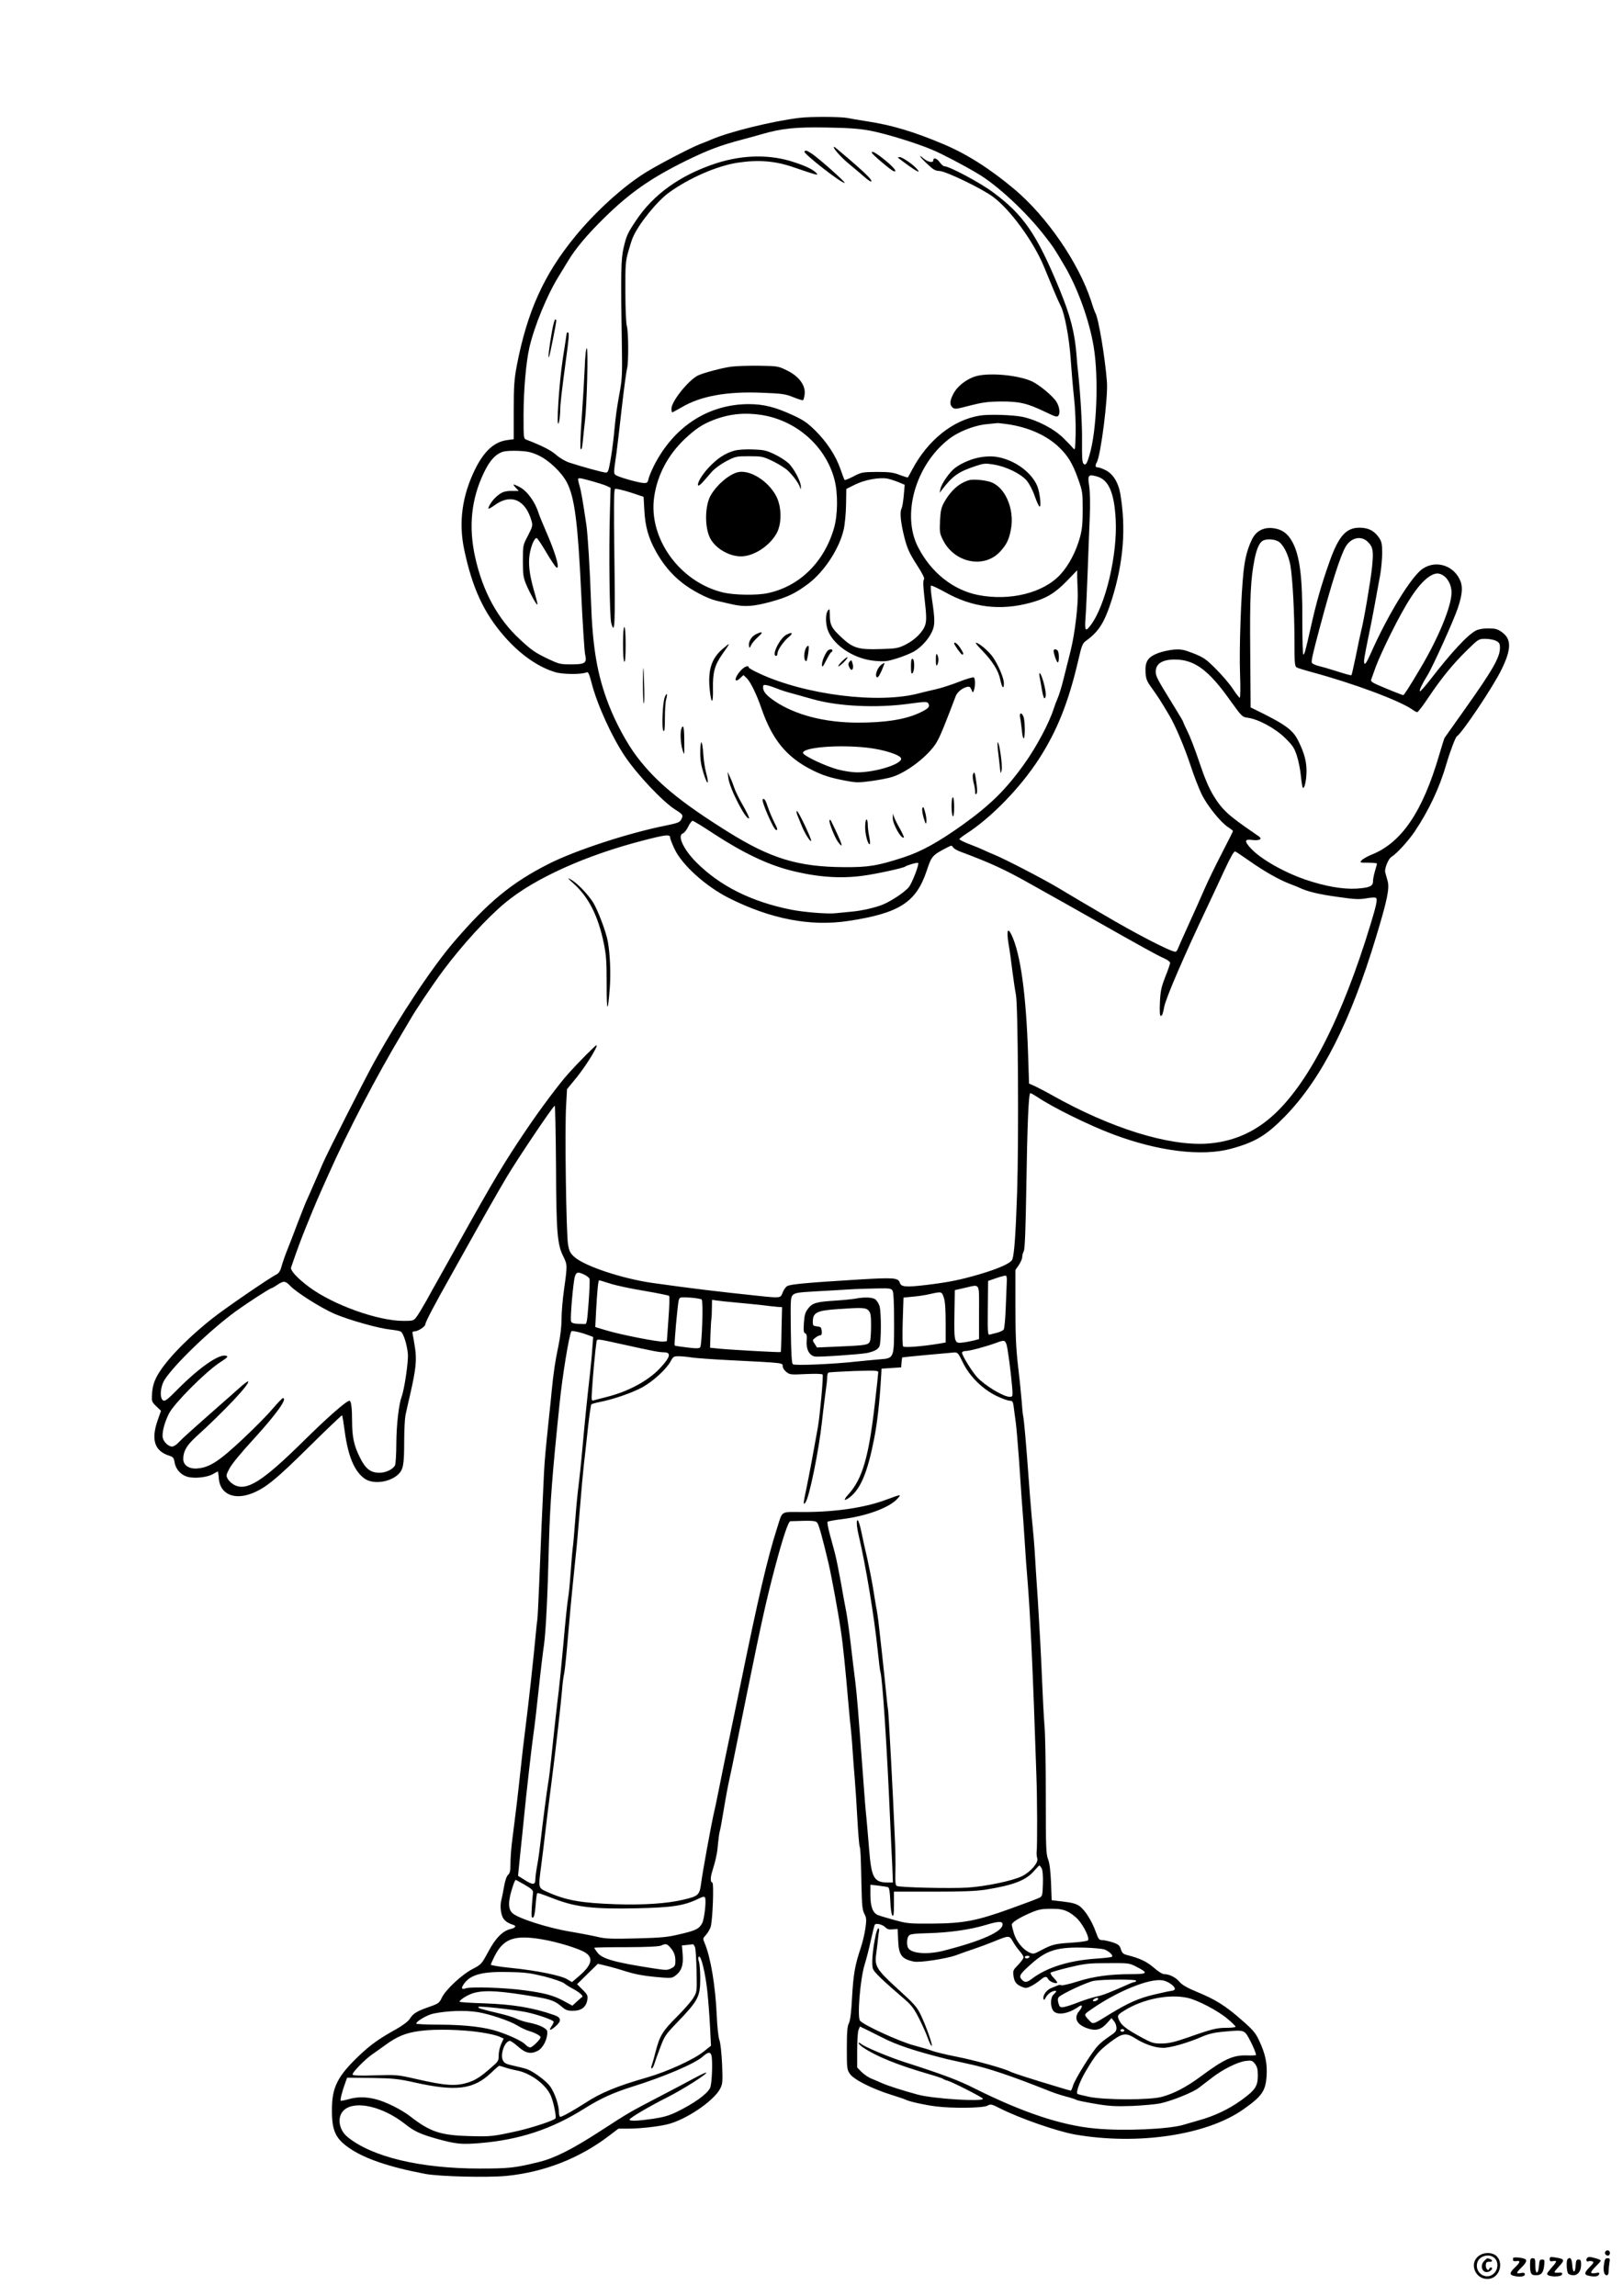 <?xml version="1.0" standalone="no"?>
<!DOCTYPE svg PUBLIC "-//W3C//DTD SVG 20010904//EN"
 "http://www.w3.org/TR/2001/REC-SVG-20010904/DTD/svg10.dtd">
<svg version="1.0" xmlns="http://www.w3.org/2000/svg"
 width="1240pt" height="1754pt" viewBox="0 0 1240 1754"
 preserveAspectRatio="xMidYMid meet">

<g transform="translate(0,1754) scale(0.1,-0.1)"
fill="#000000" stroke="none">
<path d="M6110 16640 c-206 -25 -537 -106 -675 -166 -16 -7 -55 -23 -85 -34
-75 -29 -341 -168 -429 -225 -170 -108 -375 -296 -526 -480 -240 -292 -368
-577 -447 -990 -19 -102 -23 -153 -23 -340 l0 -220 -45 -6 c-101 -12 -179 -81
-249 -221 -100 -203 -129 -408 -84 -618 61 -290 149 -481 305 -660 121 -139
261 -237 392 -275 58 -17 200 -18 237 -1 13 6 20 -9 39 -81 42 -165 155 -412
253 -558 98 -146 293 -351 387 -410 57 -35 62 -43 45 -74 -11 -23 -26 -28
-122 -48 -281 -56 -688 -189 -889 -291 -285 -144 -464 -292 -726 -597 -168
-196 -415 -568 -613 -925 -72 -131 -352 -682 -390 -770 -15 -36 -45 -105 -67
-155 -21 -49 -45 -103 -53 -120 -8 -16 -39 -95 -70 -175 -30 -80 -68 -179 -85
-220 -16 -41 -34 -94 -40 -117 -6 -26 -19 -47 -33 -55 -67 -35 -407 -269 -497
-341 -207 -165 -369 -336 -427 -451 -17 -34 -28 -73 -31 -117 -4 -65 -4 -66
32 -101 l36 -35 -25 -71 c-52 -149 -25 -235 86 -271 32 -10 37 -17 43 -51 8
-53 48 -97 99 -111 55 -15 151 -4 194 21 19 11 36 20 37 20 2 0 6 -25 8 -55
10 -120 120 -167 259 -110 101 41 184 109 436 359 134 132 245 238 247 235 2
-2 11 -58 20 -124 26 -193 76 -309 155 -362 65 -43 190 -26 254 35 38 36 45
74 45 252 0 85 5 175 10 200 5 25 21 95 35 155 44 193 52 264 38 358 -7 45
-15 92 -18 105 -4 17 -1 22 13 22 28 0 84 37 84 55 0 16 69 148 200 380 37 66
80 143 95 170 127 228 255 454 324 570 85 143 350 537 369 549 4 2 8 -206 10
-462 2 -509 10 -599 56 -690 31 -62 31 -69 6 -247 -11 -77 -20 -182 -20 -233
0 -59 -9 -133 -24 -205 -23 -106 -38 -207 -51 -342 -3 -33 -12 -125 -21 -205
-28 -269 -32 -315 -38 -425 -10 -197 -26 -564 -36 -830 -6 -143 -12 -273 -15
-290 -3 -16 -7 -57 -10 -90 -20 -213 -54 -527 -85 -770 -6 -44 -22 -181 -35
-305 -22 -203 -31 -278 -65 -545 -5 -44 -10 -112 -10 -150 0 -56 -4 -74 -18
-86 -11 -10 -23 -43 -31 -90 -7 -41 -17 -90 -22 -109 -10 -43 -2 -106 17 -135
14 -21 38 -37 77 -49 24 -8 14 -23 -21 -31 -61 -14 -115 -68 -170 -171 -53
-98 -55 -100 -120 -134 -81 -41 -206 -157 -236 -219 -19 -41 -26 -46 -97 -71
-93 -32 -124 -51 -148 -91 -12 -19 -51 -49 -102 -78 -135 -75 -199 -121 -288
-206 -162 -155 -205 -239 -205 -410 -1 -158 26 -219 129 -291 118 -83 310
-148 585 -200 112 -20 470 -29 620 -15 288 29 556 133 784 307 l71 54 75 0
c84 0 219 14 295 32 139 31 358 178 407 273 19 36 20 51 15 185 -4 85 -12 161
-20 185 -9 23 -17 102 -21 190 -10 224 -46 441 -91 549 -16 38 -16 39 8 65 13
14 29 41 36 60 16 50 27 341 13 341 -14 0 -15 36 -3 76 29 94 41 147 46 214 4
41 10 89 15 105 5 17 18 91 30 165 12 74 31 176 42 225 11 50 35 164 53 255
18 91 54 266 79 390 113 556 149 721 219 985 59 221 100 345 116 345 178 6
194 5 207 -15 12 -19 40 -120 84 -306 22 -94 73 -368 95 -519 15 -97 36 -307
55 -530 6 -69 12 -138 14 -155 8 -67 16 -155 21 -240 3 -49 10 -137 15 -195 5
-58 14 -195 20 -305 6 -110 14 -209 18 -220 7 -23 9 -68 14 -305 3 -145 7
-181 22 -209 16 -31 17 -44 8 -110 -6 -42 -22 -110 -36 -151 -44 -131 -56
-201 -66 -376 -6 -118 -14 -179 -25 -200 -11 -22 -15 -65 -15 -190 0 -151 1
-163 23 -195 28 -43 169 -114 312 -159 55 -17 107 -35 115 -39 27 -14 143 -40
230 -51 130 -16 359 -13 393 5 27 14 32 13 97 -20 152 -77 438 -176 574 -200
479 -83 1005 -5 1285 192 142 100 170 139 178 255 6 97 -9 169 -58 273 -26 56
-46 80 -136 158 -122 107 -196 153 -339 212 -73 30 -112 53 -131 75 -29 35
-78 60 -117 60 -15 0 -46 19 -81 50 -54 46 -103 70 -200 95 -33 8 -42 16 -51
45 -9 29 -19 38 -60 52 -27 9 -63 17 -79 18 -28 0 -32 5 -53 63 -29 82 -82
166 -123 196 -24 18 -55 27 -123 35 l-91 11 -5 135 c-4 93 -11 149 -23 179
-15 39 -17 92 -17 480 0 240 -4 483 -10 541 -5 58 -14 229 -20 380 -6 151 -20
406 -30 565 -11 160 -22 335 -25 390 -4 55 -10 136 -15 180 -5 44 -19 206 -30
360 -21 289 -36 455 -43 490 -3 11 -8 61 -11 110 -4 50 -16 171 -28 270 -16
141 -20 240 -20 457 l0 277 26 38 c14 21 26 48 26 61 0 13 5 33 12 45 8 15 14
161 19 477 8 511 18 730 31 730 5 0 28 -13 51 -28 119 -81 398 -218 582 -287
346 -130 679 -170 900 -110 186 51 271 102 416 251 277 286 498 722 693 1369
86 284 104 372 87 428 -6 23 -15 52 -18 65 -6 27 24 102 47 116 42 26 127 119
179 195 107 160 189 333 241 513 29 99 70 207 81 214 40 25 278 380 341 510
77 158 77 235 -1 288 -30 21 -49 26 -100 26 -38 0 -74 -6 -94 -16 -65 -34
-184 -162 -350 -376 -38 -49 -72 -88 -78 -88 -10 0 17 58 56 120 42 68 204
426 234 518 36 108 39 167 11 221 -54 106 -183 142 -280 77 -86 -57 -267 -352
-399 -651 -28 -63 -42 -84 -47 -72 -6 17 -2 40 35 222 21 97 58 299 87 460 7
44 14 116 14 161 0 68 -4 86 -22 114 -34 50 -71 72 -126 78 -120 11 -180 -50
-254 -258 -64 -181 -101 -312 -143 -500 -42 -188 -49 -210 -57 -210 -5 0 -8
116 -8 258 2 333 -20 503 -78 606 -35 62 -77 92 -141 101 -75 10 -132 -19
-164 -82 -34 -68 -55 -144 -66 -248 -19 -172 -34 -590 -27 -777 4 -104 3 -188
-2 -188 -4 0 -28 30 -52 67 -24 37 -83 106 -130 153 -76 76 -94 88 -171 119
-75 29 -95 33 -150 29 -35 -3 -90 -15 -122 -27 -78 -31 -99 -64 -95 -146 3
-52 10 -68 48 -121 43 -59 70 -101 134 -209 47 -80 115 -240 163 -385 24 -74
62 -171 83 -215 42 -88 148 -219 204 -254 20 -13 36 -26 36 -29 0 -4 -39 -81
-86 -172 -47 -91 -106 -212 -131 -270 -25 -58 -80 -181 -123 -275 -42 -93 -80
-178 -83 -187 -4 -10 -11 -18 -17 -18 -37 0 -314 144 -560 290 -25 15 -90 53
-145 85 -55 32 -138 82 -185 110 -111 67 -417 226 -500 259 -36 15 -72 31 -82
36 -9 5 -53 23 -97 40 -45 17 -81 35 -81 40 0 4 24 23 52 41 190 122 410 348
554 569 141 218 228 436 304 764 24 104 31 122 56 140 101 73 144 143 200 321
88 283 108 540 63 805 -15 86 -57 152 -113 179 -23 12 -50 21 -59 21 -19 0
-22 13 -7 39 31 59 87 500 77 616 -15 190 -64 482 -88 524 -5 9 -20 50 -33 93
-95 290 -336 642 -585 852 -186 156 -361 268 -541 344 -227 96 -397 147 -590
176 -58 9 -123 20 -146 25 -53 10 -280 11 -364 1z m537 -98 c117 -22 346 -92
473 -145 76 -32 234 -114 348 -182 151 -88 376 -298 516 -480 63 -81 70 -91
149 -225 100 -169 190 -418 223 -619 39 -235 24 -640 -32 -826 -20 -70 -30
-83 -46 -67 -10 10 -12 52 -11 165 2 126 -11 355 -31 542 -3 22 -8 76 -11 120
-14 177 -46 301 -132 510 -172 416 -273 564 -506 736 -99 74 -334 199 -372
199 -8 0 -23 14 -35 30 -23 32 -50 40 -50 14 0 -22 -46 -10 -77 18 -13 12 -23
18 -23 14 0 -4 25 -31 55 -59 45 -43 61 -52 92 -53 48 -1 323 -133 409 -197
132 -97 310 -341 390 -534 20 -49 54 -129 74 -179 21 -51 46 -106 55 -123 29
-57 64 -242 75 -401 6 -85 17 -220 26 -300 9 -82 14 -202 12 -275 -3 -117 -4
-128 -18 -110 -8 10 -42 46 -75 78 -72 72 -202 139 -314 163 -76 15 -258 21
-327 9 -204 -34 -394 -187 -513 -409 -17 -33 -33 -61 -35 -63 -2 -2 -30 7 -62
19 -50 19 -77 23 -174 23 -110 -1 -118 -2 -179 -34 -34 -18 -65 -30 -68 -27
-3 2 -17 40 -32 83 -35 102 -104 207 -193 295 -58 57 -91 80 -167 115 -136 63
-226 86 -341 86 -309 -1 -571 -171 -723 -469 -19 -38 -38 -84 -42 -101 -5 -27
-11 -33 -33 -33 -37 0 -200 46 -219 62 -15 12 -15 17 7 168 5 36 23 189 40
340 17 151 36 289 41 306 12 42 11 281 -2 324 -6 20 -11 131 -11 260 -1 202 1
233 21 304 12 43 28 94 36 112 42 100 186 279 279 345 155 111 365 202 521
226 157 24 284 14 420 -32 185 -63 199 -67 185 -50 -23 27 -75 54 -170 85
-182 62 -390 59 -594 -6 -275 -89 -483 -237 -617 -439 -64 -95 -74 -118 -95
-210 -20 -86 -22 -198 -13 -740 4 -225 2 -262 -18 -370 -23 -130 -27 -155 -43
-320 -6 -60 -18 -149 -27 -197 -13 -74 -18 -88 -34 -88 -20 0 -184 45 -278 76
-31 10 -74 35 -100 58 -39 35 -105 69 -228 117 -23 8 -23 11 -23 186 0 189 19
408 45 520 38 163 134 398 224 543 22 36 54 89 72 118 55 92 147 202 278 330
194 190 351 300 620 433 170 83 261 118 436 164 50 13 115 31 145 40 152 44
257 55 490 51 172 -3 251 -8 337 -24z m-827 -2172 c268 -43 490 -241 556 -495
27 -105 25 -268 -4 -369 -75 -260 -264 -446 -507 -497 -84 -18 -255 -15 -340
5 -331 79 -573 414 -527 730 24 167 104 319 233 442 84 79 138 115 226 148
118 45 234 56 363 36z m1875 -70 c163 -23 304 -87 398 -178 67 -65 102 -123
143 -238 34 -95 36 -105 36 -234 0 -105 -4 -152 -20 -211 -30 -111 -86 -218
-151 -288 -130 -141 -386 -204 -629 -156 -190 38 -357 171 -456 362 -130 247
-23 628 231 827 73 58 196 107 293 116 41 4 77 8 80 8 3 1 37 -3 75 -8z
m-3582 -238 c80 -37 177 -129 218 -207 59 -113 84 -307 109 -837 11 -236 25
-449 30 -475 16 -68 2 -78 -108 -78 -82 0 -92 3 -175 42 -101 49 -123 64 -214
148 -171 158 -285 367 -343 630 -51 231 -30 441 66 642 45 95 90 145 149 163
17 5 68 8 115 6 69 -3 98 -9 153 -34z m4269 -162 c88 -25 131 -123 142 -327
15 -269 -78 -661 -192 -810 -40 -53 -46 -43 -38 65 4 53 11 210 16 347 5 138
12 324 16 415 4 103 2 191 -4 235 -14 87 -8 94 60 75z m-3837 -42 c39 -11 81
-25 95 -32 l25 -12 -5 -179 c-9 -317 -3 -806 10 -854 27 -99 31 -14 24 500 -5
405 -4 518 5 524 7 4 59 -8 116 -26 l102 -34 6 -105 c7 -124 31 -208 87 -310
53 -96 116 -173 197 -238 76 -61 196 -124 268 -141 28 -6 78 -18 113 -26 98
-23 165 -19 304 19 127 35 186 64 285 138 122 93 236 268 269 413 9 39 17 124
18 190 l2 120 68 34 c73 36 183 56 246 45 19 -4 57 -16 84 -27 l48 -20 -7 -81
c-4 -44 -11 -88 -16 -98 -14 -26 -10 -85 10 -178 28 -122 41 -154 109 -260 44
-69 58 -98 51 -107 -8 -8 -6 -56 6 -157 13 -113 14 -154 5 -186 -15 -54 -78
-118 -155 -156 -54 -26 -71 -29 -186 -32 -171 -6 -212 7 -301 90 -75 70 -88
95 -88 171 -1 48 -2 50 -15 33 -21 -28 -18 -113 5 -163 51 -113 204 -208 353
-221 77 -7 94 -5 171 19 48 15 106 39 130 53 55 32 113 96 138 154 22 49 22
89 -3 254 -7 48 -10 91 -6 94 4 4 52 -19 107 -49 207 -117 420 -144 650 -82
120 32 188 72 278 164 l82 85 0 -50 c1 -27 2 -76 4 -109 5 -99 -21 -322 -54
-455 -17 -69 -42 -169 -56 -223 -13 -54 -33 -117 -43 -140 -10 -23 -24 -60
-31 -82 -34 -108 -131 -290 -224 -420 -140 -196 -259 -313 -469 -464 -188
-134 -317 -206 -456 -251 -198 -64 -265 -75 -451 -74 -353 2 -562 66 -890 271
-363 227 -546 378 -694 573 -75 98 -162 259 -215 396 -89 230 -124 437 -136
799 -8 236 -24 498 -35 575 -26 176 -40 259 -53 302 -8 26 -12 49 -9 52 6 7
32 1 127 -26z m5905 -457 c40 -39 45 -68 33 -190 -10 -101 -63 -414 -84 -492
-5 -21 -23 -103 -39 -185 -17 -81 -32 -149 -35 -152 -2 -2 -46 9 -97 26 -51
16 -117 36 -147 43 -29 7 -56 19 -58 26 -6 14 7 70 60 268 90 339 159 553 198
619 41 70 119 87 169 37z m-676 -2 c37 -29 71 -102 85 -179 17 -100 31 -364
31 -577 0 -173 2 -193 18 -202 9 -5 62 -21 117 -36 321 -87 667 -216 767 -286
14 -11 31 -19 36 -19 6 0 45 51 86 113 101 150 186 254 294 360 89 87 90 87
141 87 29 0 65 -7 81 -15 25 -13 30 -22 30 -53 0 -73 -53 -166 -270 -472 -80
-113 -149 -210 -153 -216 -4 -7 -22 -65 -41 -130 -127 -435 -288 -672 -518
-763 -31 -13 -64 -31 -74 -42 -17 -19 -15 -19 49 -19 37 0 67 -3 67 -7 0 -5
-7 -30 -15 -57 -8 -27 -15 -62 -15 -77 0 -39 -26 -50 -126 -57 -106 -6 -242
18 -394 70 -167 58 -342 159 -415 239 -49 54 -47 70 9 63 24 -4 51 -2 60 3 14
8 9 15 -36 45 -205 140 -250 181 -319 294 -34 57 -66 132 -105 249 -30 91 -71
197 -90 235 -19 38 -34 71 -34 75 0 4 -26 48 -57 98 -145 235 -153 250 -153
287 0 61 52 93 149 92 147 -1 255 -81 416 -307 94 -131 95 -132 140 -138 82
-12 209 -81 284 -155 59 -58 70 -76 90 -137 12 -38 26 -107 30 -153 5 -46 11
-86 15 -89 12 -12 27 55 28 122 1 77 -17 144 -63 236 -43 86 -99 126 -339 243
l-25 12 -3 424 c-4 426 3 559 34 713 16 77 36 121 61 136 31 18 98 13 127 -10z
m1261 -261 c33 -26 55 -75 55 -124 0 -104 -99 -345 -238 -579 -86 -145 -125
-205 -131 -205 -7 0 -134 51 -204 82 -35 16 -46 26 -41 37 3 9 20 54 36 100
17 46 68 159 114 250 122 246 208 375 287 432 48 35 84 37 122 7z m-5580
-1968 c221 -144 408 -234 585 -279 200 -51 379 -64 550 -41 101 13 311 59 325
70 14 11 94 34 100 28 9 -9 -44 -148 -70 -183 -28 -36 -129 -105 -198 -134
-54 -23 -166 -49 -242 -55 -33 -3 -88 -9 -122 -12 -61 -7 -241 8 -338 27 -305
61 -545 181 -726 363 -98 98 -147 206 -101 220 10 4 28 26 40 51 12 25 27 45
34 45 6 0 80 -45 163 -100z m-335 -28 c0 -10 16 -50 35 -90 58 -121 237 -282
412 -371 320 -161 623 -220 914 -176 389 59 518 141 599 383 38 114 41 118
158 179 31 16 34 16 43 1 5 -9 30 -24 57 -34 228 -85 341 -137 527 -242 83
-46 206 -116 275 -154 69 -39 159 -90 200 -113 383 -217 504 -284 555 -306 25
-11 45 -26 45 -34 0 -7 -16 -55 -37 -107 -31 -80 -37 -108 -41 -195 -3 -68 -1
-103 6 -103 11 0 16 12 27 70 15 72 151 388 333 771 32 68 90 191 127 272 48
103 73 146 82 143 8 -3 58 -37 111 -74 108 -76 220 -140 302 -172 30 -11 64
-25 75 -30 59 -29 152 -52 293 -71 132 -19 166 -21 222 -11 41 7 68 8 74 2 11
-11 0 -60 -41 -195 -219 -723 -483 -1237 -761 -1478 -142 -124 -306 -191 -492
-203 -295 -18 -730 117 -1175 366 -49 28 -111 60 -136 72 l-47 21 -7 216 c-15
464 -58 777 -127 920 -30 62 -39 31 -22 -73 8 -45 21 -137 29 -206 9 -69 21
-150 27 -180 16 -79 22 -1104 9 -1505 -11 -319 -21 -468 -36 -514 -9 -29 -102
-71 -255 -116 -152 -44 -234 -60 -407 -81 -154 -18 -188 -15 -198 17 -13 39
-45 41 -315 25 -406 -25 -523 -36 -547 -51 -12 -8 -27 -30 -34 -50 -15 -41
-17 -41 -174 -25 -342 36 -522 58 -821 100 -230 33 -510 126 -593 196 -33 29
-41 43 -51 96 -14 77 -26 876 -15 1061 l7 127 77 94 c70 88 159 231 149 242
-5 4 -136 -128 -215 -216 -72 -80 -222 -281 -322 -430 -166 -245 -249 -384
-509 -850 -69 -124 -143 -256 -165 -295 -22 -38 -62 -110 -89 -160 -28 -49
-61 -105 -74 -122 -24 -32 -27 -33 -102 -33 -195 0 -535 122 -718 257 -94 70
-148 129 -140 152 52 151 73 207 119 321 76 186 79 193 165 385 150 337 370
757 560 1075 28 47 59 99 68 115 39 69 170 264 251 373 147 196 332 399 473
516 223 186 618 364 1055 476 174 45 205 48 205 22z m-655 -3339 c19 -9 37
-24 39 -32 3 -9 0 -90 -7 -181 -11 -146 -14 -165 -29 -164 -10 0 -36 1 -58 2
-27 1 -43 7 -47 18 -8 21 16 298 29 342 11 36 23 39 73 15z m3227 -54 c-1 -24
-5 -114 -8 -199 -3 -85 -10 -160 -16 -167 -6 -7 -29 -18 -52 -24 -22 -5 -48
-12 -56 -14 -13 -4 -15 22 -13 202 l2 208 63 22 c35 12 68 20 73 19 6 -2 9
-23 7 -47z m-3027 -15 c44 -14 161 -39 260 -55 99 -17 183 -34 187 -38 5 -4 2
-83 -5 -176 l-12 -170 -28 -3 c-37 -4 -329 53 -436 86 l-83 25 6 121 c9 159
16 236 24 236 4 0 43 -12 87 -26z m-2449 -15 c48 -52 243 -174 344 -217 113
-47 329 -108 420 -118 36 -4 72 -10 81 -15 20 -10 48 -96 55 -169 6 -52 -26
-272 -47 -327 -22 -59 -40 -217 -41 -357 0 -83 -5 -159 -10 -169 -16 -31 -70
-57 -119 -57 -68 0 -107 30 -150 118 -45 90 -59 157 -59 277 0 97 -7 155 -20
155 -23 0 -170 -129 -345 -302 -317 -313 -438 -391 -535 -341 -19 10 -41 30
-50 46 -14 26 -13 30 15 83 17 32 94 125 179 217 177 194 266 317 227 317 -5
0 -40 -37 -78 -81 -37 -45 -142 -151 -232 -235 -176 -165 -249 -213 -341 -221
-65 -6 -110 24 -110 72 0 59 26 104 97 169 215 195 415 407 399 424 -3 2 -30
-17 -60 -44 -30 -27 -92 -82 -138 -122 -234 -206 -305 -270 -332 -299 -16 -18
-39 -33 -51 -33 -27 0 -63 33 -71 65 -9 36 12 120 48 189 40 77 270 308 380
383 70 46 75 52 53 57 -54 14 -208 -95 -371 -260 -73 -74 -94 -90 -107 -82
-29 16 -23 105 11 159 76 118 349 381 547 525 89 64 259 174 270 174 3 0 23
11 43 25 48 32 62 32 98 -6z m5264 -204 l0 -204 -37 -10 c-21 -5 -59 -13 -85
-16 -67 -10 -69 -2 -66 217 l3 183 75 17 c122 27 110 48 110 -187z m-660 164
c7 -13 11 -98 11 -239 0 -280 2 -275 -113 -284 -46 -4 -121 -11 -168 -16 -187
-21 -481 -33 -493 -21 -8 8 -13 86 -15 261 -3 233 -2 250 16 268 16 16 41 20
163 27 79 4 196 11 259 15 63 4 163 7 222 8 99 2 108 0 118 -19z m391 -51 c10
-29 14 -91 14 -193 l0 -150 -45 -8 c-131 -22 -271 -33 -280 -22 -5 6 -6 87 -3
192 l6 181 71 7 c39 3 98 12 131 20 90 20 90 20 106 -27z m-1850 -15 c13 -13
2 -342 -11 -364 -7 -10 -27 -11 -100 -2 -50 6 -93 12 -95 15 -6 5 22 315 31
347 7 23 10 23 86 19 43 -3 84 -10 89 -15z m264 -23 c66 -6 156 -15 200 -20
44 -6 96 -11 115 -13 l35 -2 -4 -170 c-1 -93 -4 -171 -6 -173 -3 -4 -382 17
-472 26 l-68 7 3 100 c2 55 5 109 7 120 2 11 4 48 4 83 l1 63 33 -5 c17 -3 86
-10 152 -16z m-1122 -252 l29 -11 -7 -91 c-3 -50 -11 -129 -16 -176 -24 -209
-40 -371 -59 -580 -11 -124 -25 -254 -30 -290 -5 -36 -17 -153 -25 -260 -8
-107 -17 -206 -20 -220 -2 -14 -9 -95 -15 -180 -6 -85 -15 -175 -20 -200 -5
-25 -21 -178 -35 -340 -15 -162 -31 -326 -36 -365 -10 -76 -42 -363 -60 -539
-6 -61 -15 -133 -20 -160 -10 -57 -43 -310 -60 -461 -6 -55 -17 -134 -25 -176
-8 -42 -14 -90 -14 -107 0 -42 -21 -42 -84 -1 l-48 30 7 72 c4 40 11 110 16
157 5 47 14 130 19 185 21 216 62 575 75 665 8 52 26 205 40 340 14 135 33
290 41 345 14 98 28 370 38 780 8 295 25 521 82 1070 21 207 72 517 89 545 5
8 77 -8 138 -32z m257 -68 c239 -53 273 -59 313 -60 58 0 49 -37 -32 -123 -89
-95 -244 -178 -406 -218 -44 -11 -88 -23 -99 -26 -17 -5 -18 0 -13 78 7 116
26 317 33 358 6 38 -16 39 204 -9z m2929 3 c10 -28 35 -217 45 -340 4 -61 3
-63 -20 -63 -46 0 -185 83 -246 147 -38 40 -118 168 -118 190 0 7 12 13 28 13
30 0 149 32 227 60 67 25 71 24 84 -7z m-333 -140 c50 -105 152 -206 259 -257
42 -20 87 -36 100 -36 21 0 24 -6 30 -47 3 -27 10 -77 15 -113 5 -36 16 -164
25 -285 8 -121 17 -254 20 -295 12 -155 15 -199 25 -350 5 -85 14 -209 20
-275 21 -255 42 -703 68 -1490 7 -187 8 -539 2 -595 -1 -14 1 -34 5 -46 10
-32 -49 -101 -115 -135 -69 -35 -277 -79 -419 -88 -128 -8 -521 1 -540 13 -10
6 -12 33 -10 110 2 55 0 178 -5 271 -14 337 -47 941 -51 965 -3 14 -10 77 -16
140 -6 63 -20 196 -31 295 -11 99 -22 196 -24 215 -4 40 -16 120 -20 135 -1 6
-12 69 -23 140 -12 72 -33 177 -46 235 -14 58 -33 145 -43 194 -10 50 -23 91
-29 93 -12 4 -8 -51 9 -122 53 -226 117 -612 143 -865 9 -85 18 -162 21 -170
16 -44 50 -562 74 -1120 6 -129 13 -292 17 -362 l5 -128 -40 0 c-104 0 -124
36 -141 245 -7 83 -16 193 -21 245 -6 52 -17 190 -25 305 -39 527 -47 627 -60
735 -8 63 -24 194 -35 290 -11 96 -27 209 -35 250 -8 41 -27 143 -41 225 -15
83 -35 182 -45 220 -10 39 -29 107 -41 152 -12 45 -19 85 -15 89 3 3 55 13
114 20 183 23 356 87 418 154 34 38 35 38 -90 -8 -160 -59 -383 -92 -622 -92
-188 0 -161 16 -207 -126 -72 -225 -142 -523 -281 -1204 -19 -91 -55 -264 -80
-385 -26 -121 -59 -285 -75 -365 -16 -80 -35 -175 -44 -211 -21 -90 -86 -446
-99 -542 -12 -93 -20 -101 -135 -128 -124 -30 -308 -42 -517 -35 -263 9 -379
29 -522 93 -73 33 -71 26 -48 203 8 58 21 168 30 245 9 77 29 244 46 370 34
262 75 624 84 735 3 41 10 95 16 120 5 25 18 153 29 285 11 132 27 303 35 380
8 77 19 183 24 235 6 52 20 210 31 350 11 140 25 291 30 335 5 44 19 165 30
270 11 104 24 193 28 197 4 4 32 12 62 18 101 19 252 71 328 113 83 46 185
140 217 200 17 33 24 37 58 37 21 0 68 -4 105 -10 37 -5 164 -14 282 -20 421
-21 410 -20 410 -46 0 -13 12 -32 28 -44 25 -21 34 -22 149 -16 77 3 124 2
128 -4 7 -11 -19 -296 -35 -395 -21 -121 -71 -392 -90 -480 -24 -111 -24 -127
-6 -102 29 37 103 401 126 617 6 58 18 151 25 207 8 56 15 115 15 132 0 16 4
32 9 36 6 3 93 8 195 12 162 5 186 4 186 -9 0 -9 -11 -113 -25 -232 -47 -416
-96 -583 -203 -701 -40 -44 -36 -56 8 -24 85 64 138 190 189 451 25 129 42
283 54 493 l2 40 75 5 75 5 3 38 c2 20 4 37 5 38 3 2 369 36 399 38 24 1 31
-7 64 -76z m603 -3866 c7 -14 11 -57 9 -117 -3 -89 -4 -95 -28 -107 -14 -7
-114 -45 -223 -84 -259 -93 -355 -111 -597 -113 -174 -1 -191 1 -285 27 -55
15 -112 32 -127 38 -40 16 -58 65 -58 154 l0 78 61 -7 c33 -4 66 -9 74 -12 9
-4 14 -35 17 -104 2 -60 9 -105 16 -112 9 -9 12 9 12 85 l0 97 300 0 c220 0
326 4 398 15 213 34 310 71 371 142 20 23 39 42 42 43 3 0 11 -10 18 -23z
m-3949 -125 c55 -33 65 -42 62 -63 -2 -13 -6 -62 -9 -108 -4 -67 -3 -83 8 -79
10 3 16 32 21 92 3 48 9 90 12 93 5 5 14 3 131 -42 168 -64 300 -79 628 -72
272 6 360 19 469 71 41 20 50 21 55 9 10 -25 -6 -162 -22 -193 -23 -44 -49
-57 -171 -85 -94 -23 -140 -27 -331 -32 -186 -5 -234 -3 -290 10 -38 9 -135
28 -218 42 -169 28 -397 101 -440 141 -36 33 -34 97 7 217 7 20 15 37 18 37 3
0 34 -18 70 -38z m4142 -202 c25 -11 62 -38 83 -61 47 -52 92 -146 77 -161 -6
-6 -64 -14 -129 -18 -124 -8 -145 -13 -233 -60 -53 -28 -57 -28 -88 -13 -50
24 -98 85 -116 146 -9 30 -16 60 -16 65 0 17 56 52 138 88 65 28 89 33 158 33
61 1 93 -4 126 -19z m-492 -100 c0 -55 -161 -127 -450 -201 -131 -33 -256 -21
-274 26 -10 27 -7 70 7 88 10 13 37 17 152 20 156 4 319 27 434 62 100 30 131
31 131 5z m-896 -22 c14 -15 29 -19 56 -16 l38 3 4 -85 c4 -114 26 -144 119
-164 45 -10 251 22 325 49 38 14 101 37 139 49 39 13 104 37 145 54 120 49
121 49 148 2 12 -22 36 -55 52 -74 17 -18 30 -40 30 -48 0 -8 -19 -34 -41 -57
-38 -38 -41 -45 -36 -82 6 -48 21 -68 65 -86 29 -12 36 -11 71 6 21 11 52 32
69 46 36 30 48 31 61 6 10 -18 58 -37 68 -27 3 3 -9 19 -26 37 -18 17 -28 36
-24 40 5 5 69 23 143 41 122 29 151 32 296 32 159 1 161 1 219 -29 90 -46 84
-55 -40 -55 -164 0 -288 -17 -412 -56 -62 -20 -118 -32 -124 -29 -6 4 -21 3
-32 -3 -12 -5 -34 -14 -49 -20 -32 -13 -61 -54 -56 -79 3 -15 7 -12 20 12 9
17 30 35 47 42 36 13 40 4 11 -22 -25 -22 -27 -90 -4 -123 28 -40 115 -27 196
30 29 21 32 0 4 -33 -46 -54 -20 -106 65 -134 62 -21 103 -9 148 42 l33 37 19
-23 c11 -13 19 -36 19 -52 0 -24 -9 -35 -52 -63 -29 -19 -70 -51 -90 -73 -46
-48 -175 -255 -190 -305 -6 -21 -14 -38 -17 -38 -3 0 -49 13 -101 29 -214 64
-336 104 -361 116 -47 25 -272 87 -414 115 -77 15 -158 35 -180 43 -22 9 -87
28 -144 43 -108 29 -382 154 -410 188 -23 27 1 319 35 429 14 45 36 130 48
188 13 58 26 111 29 116 10 15 59 3 81 -19z m-2618 -93 c116 -20 279 -70 327
-101 62 -41 48 -95 -47 -177 l-56 -48 -35 21 c-48 30 -237 68 -427 87 -87 9
-158 20 -158 25 0 5 13 34 29 66 69 135 152 164 367 127z m971 -57 c32 -35 43
-63 43 -107 0 -35 -4 -43 -32 -57 -30 -15 -39 -15 -142 1 -290 45 -385 72
-421 119 -14 18 -25 35 -25 37 0 3 109 5 243 5 154 0 251 5 267 12 36 16 44
15 67 -10z m193 -2 c5 -14 10 -96 12 -183 3 -156 3 -159 -24 -203 -14 -25 -71
-90 -126 -145 -111 -111 -131 -145 -162 -263 -11 -45 -25 -93 -30 -107 -6 -15
-6 -25 0 -25 5 0 13 15 19 33 5 17 25 74 45 126 32 86 41 100 123 185 168 174
183 202 183 345 0 55 -5 112 -10 127 -7 17 -7 31 -1 37 16 16 50 -122 65 -263
8 -74 17 -198 21 -276 l7 -141 -54 -43 c-78 -63 -278 -154 -437 -200 -229 -66
-351 -116 -471 -195 -86 -55 -175 -105 -189 -105 -6 0 -11 17 -11 38 0 52 -31
143 -65 192 -27 40 -120 110 -173 132 -15 6 -61 18 -102 27 -64 14 -77 20 -88
43 -22 46 15 148 54 148 7 0 36 -20 64 -45 55 -49 96 -58 148 -31 42 22 77 92
73 148 -1 23 -61 52 -137 67 -33 6 -77 20 -97 30 -20 10 -78 28 -129 40 -147
35 -171 42 -162 51 9 8 261 -20 363 -40 87 -18 211 -61 211 -74 0 -6 -7 -22
-16 -34 -25 -36 -10 -36 30 -1 48 41 45 67 -9 86 -162 57 -314 82 -537 90
-104 3 -188 9 -187 12 1 16 67 56 112 68 88 23 204 15 475 -31 111 -19 146
-33 194 -75 30 -26 44 -31 86 -31 63 0 100 28 109 82 5 34 2 42 -36 79 l-42
42 79 78 80 78 63 -15 c35 -8 105 -28 154 -44 61 -19 131 -33 218 -41 122 -11
130 -11 155 8 48 35 64 79 58 160 l-6 72 38 4 c20 2 40 4 45 5 4 1 12 -9 17
-22z m3126 -17 c34 -11 71 -45 60 -56 -3 -4 -55 -10 -114 -14 -213 -14 -383
-67 -499 -155 -38 -29 -54 -30 -77 -5 -24 26 -14 42 73 119 120 107 200 131
421 124 58 -2 119 -8 136 -13z m-571 -59 c-3 -5 -13 -10 -21 -10 -8 0 -14 5
-14 10 0 6 9 10 21 10 11 0 17 -4 14 -10z m-3705 -148 c69 -18 136 -41 150
-52 14 -11 46 -31 71 -44 42 -22 77 -53 68 -59 -2 -1 -20 -17 -40 -35 l-36
-33 -64 35 c-78 43 -149 62 -299 82 -151 21 -410 29 -450 16 -37 -13 -40 2 -9
42 51 64 141 87 334 82 128 -2 168 -8 275 -34z m4520 -32 c0 -5 -5 -10 -11
-10 -5 0 -29 -8 -52 -19 -137 -61 -190 -82 -238 -92 -30 -6 -93 -26 -140 -44
-47 -19 -98 -35 -114 -37 -25 -3 -30 1 -38 29 -7 23 -6 37 2 47 21 25 220 117
269 125 76 12 322 13 322 1z m268 -27 c37 -28 37 -47 1 -51 -13 -1 -72 -14
-131 -28 -116 -27 -199 -64 -335 -147 -141 -87 -130 -84 -168 -43 -35 39 -37
36 30 82 194 134 435 232 535 217 19 -2 50 -16 68 -30z m124 -104 c76 -16 233
-98 306 -160 34 -28 62 -56 62 -61 0 -4 -31 -8 -68 -8 -75 0 -110 -8 -297 -74
-104 -36 -144 -45 -199 -46 -64 0 -76 4 -155 47 -107 58 -148 88 -167 124 -21
41 -18 47 32 78 141 90 341 131 486 100z m-682 -8 c0 -11 -31 -24 -39 -16 -3
3 1 10 9 15 19 12 30 12 30 1z m-4741 -101 c92 -15 246 -67 303 -102 27 -17
68 -36 92 -43 47 -14 86 -36 86 -47 0 -16 -63 -78 -79 -78 -10 0 -26 10 -37
22 -20 23 -102 63 -200 97 -103 36 -253 54 -451 55 -101 0 -183 4 -183 8 0 18
86 68 133 77 109 22 242 26 336 11z m3091 -194 c110 -57 248 -103 495 -165 22
-5 95 -21 161 -36 151 -31 335 -94 619 -207 33 -14 92 -33 130 -43 39 -10 75
-22 80 -26 6 -4 69 -17 140 -29 111 -19 153 -21 285 -17 85 4 183 13 216 20
90 20 246 83 291 117 21 16 67 51 102 78 83 65 197 121 258 129 46 5 51 3 71
-22 17 -22 22 -41 22 -89 0 -82 -19 -111 -125 -188 -95 -69 -208 -123 -330
-156 -44 -13 -93 -27 -110 -32 -112 -35 -465 -50 -680 -29 -256 24 -550 122
-915 304 -131 66 -243 108 -545 205 -120 39 -303 116 -327 138 -10 8 -18 11
-18 5 0 -6 17 -22 38 -36 102 -67 260 -131 490 -198 59 -17 112 -34 117 -39 6
-4 21 -11 35 -14 39 -11 270 -129 270 -138 0 -24 -378 0 -495 31 -112 30 -227
67 -276 88 -24 11 -63 28 -86 37 -23 10 -55 33 -72 50 l-32 33 0 129 c0 71 4
141 10 157 l11 27 52 -25 c29 -14 82 -41 118 -59z m-3065 39 c55 -8 116 -22
137 -31 l36 -16 -19 -42 c-10 -22 -19 -61 -19 -86 0 -42 -4 -48 -53 -90 -78
-69 -117 -95 -167 -113 -101 -36 -181 -31 -415 23 -136 31 -145 32 -307 27
-109 -4 -170 -2 -174 5 -8 12 95 118 151 156 22 15 67 47 100 71 90 66 156 93
264 107 115 16 324 11 466 -11z m4915 15 c0 -5 -7 -10 -15 -10 -8 0 -15 5 -15
10 0 6 7 10 15 10 8 0 15 -4 15 -10z m928 -22 c23 -26 85 -158 77 -166 -3 -3
-32 -4 -64 -3 -109 4 -176 -26 -359 -162 -107 -79 -202 -129 -294 -154 -93
-26 -439 -25 -558 0 -47 10 -87 20 -88 22 -13 13 18 97 65 176 77 129 96 151
186 220 93 70 119 74 193 27 68 -43 150 -71 209 -71 55 -1 193 39 298 85 46
20 95 32 150 37 144 14 161 13 185 -11z m-4084 -164 c13 -34 6 -224 -9 -254
-25 -48 -121 -117 -256 -183 -58 -28 -100 -40 -180 -52 -119 -17 -179 -19
-179 -6 0 12 147 99 290 171 117 59 305 178 296 188 -3 2 -40 -15 -83 -38 -43
-24 -168 -90 -278 -147 -233 -122 -223 -116 -435 -253 -224 -146 -359 -214
-478 -244 -188 -46 -229 -51 -457 -51 -454 0 -826 89 -1012 243 -68 57 -79
158 -22 206 87 73 295 24 464 -109 70 -56 117 -77 240 -112 148 -41 188 -45
328 -34 304 25 550 106 800 263 126 79 221 122 367 168 243 76 478 176 539
230 38 34 56 38 65 14z m-1572 -98 c24 -8 60 -17 82 -21 106 -18 227 -107 264
-193 21 -48 44 -160 36 -174 -9 -15 -169 -68 -280 -94 -196 -44 -213 -46 -379
-41 -220 6 -298 32 -450 150 -65 51 -187 112 -262 131 -77 20 -145 20 -212 0
-29 -8 -55 -13 -58 -11 -5 6 12 76 34 134 l15 42 187 -2 c167 -3 201 -6 331
-35 316 -70 448 -53 582 74 31 30 59 54 62 54 3 0 25 -6 48 -14z"/>
<path d="M6370 16416 c0 -16 65 -87 127 -137 37 -30 86 -72 110 -93 24 -21 46
-36 50 -32 11 11 -67 85 -269 254 -10 9 -18 12 -18 8z"/>
<path d="M6146 16382 c-9 -15 287 -246 307 -239 11 3 -206 196 -258 228 -34
21 -41 23 -49 11z"/>
<path d="M6661 16373 c1 -11 143 -131 163 -139 46 -17 -8 43 -97 110 -47 35
-68 44 -66 29z"/>
<path d="M6875 16324 c117 -89 172 -120 129 -73 -32 36 -111 89 -130 89 -18
-1 -18 -2 1 -16z"/>
<path d="M4217 15008 c-21 -118 -31 -205 -23 -197 5 5 56 259 56 280 0 5 -4 9
-8 9 -5 0 -16 -42 -25 -92z"/>
<path d="M4330 14997 c0 -2 -13 -90 -30 -197 -29 -190 -52 -549 -31 -490 5 14
10 54 11 90 1 62 9 130 43 385 24 174 27 215 17 215 -6 0 -10 -1 -10 -3z"/>
<path d="M4467 14723 c-4 -87 -14 -259 -23 -381 -10 -143 -13 -227 -7 -233 7
-7 12 16 16 63 4 40 11 108 16 150 15 120 26 558 14 558 -6 0 -13 -64 -16
-157z"/>
<path d="M5586 14739 c-73 -10 -219 -49 -257 -69 -75 -41 -199 -197 -199 -252
0 -15 3 -28 6 -28 3 0 36 18 72 39 146 86 346 122 612 111 158 -6 182 -10 243
-35 38 -15 71 -25 73 -22 3 2 8 21 11 41 11 69 -41 141 -134 186 -67 33 -71
34 -213 36 -80 1 -176 -2 -214 -7z"/>
<path d="M7467 14669 c-75 -18 -156 -79 -186 -143 -26 -52 -26 -78 -3 -99 16
-14 27 -13 132 15 95 24 136 30 235 31 142 1 202 -13 338 -78 83 -40 93 -43
104 -29 14 20 7 69 -16 105 -27 44 -131 130 -187 156 -101 46 -310 67 -417 42z"/>
<path d="M5609 14097 c-68 -19 -128 -58 -192 -126 -55 -58 -95 -126 -82 -140
4 -3 20 10 37 29 17 19 47 54 67 77 21 23 68 58 110 80 71 37 77 38 175 38 95
0 105 -2 177 -36 41 -20 92 -51 113 -69 41 -37 91 -104 99 -135 4 -17 5 -16 6
5 2 38 -52 141 -95 182 -22 20 -70 51 -109 69 -61 29 -82 33 -165 36 -56 2
-114 -2 -141 -10z"/>
<path d="M5630 13931 c-69 -22 -152 -94 -199 -173 -46 -78 -49 -246 -5 -330
40 -77 144 -138 235 -138 99 0 223 82 275 181 38 74 36 197 -5 278 -62 120
-210 210 -301 182z"/>
<path d="M7502 14049 c-68 -9 -152 -43 -206 -84 -42 -32 -103 -120 -111 -160
l-6 -30 18 24 c82 107 127 138 257 181 63 21 75 22 140 11 93 -15 204 -69 250
-122 20 -24 46 -73 62 -120 15 -43 32 -79 37 -79 14 0 1 111 -18 157 -35 84
-126 163 -229 201 -68 25 -118 31 -194 21z"/>
<path d="M7400 13871 c-75 -24 -136 -79 -185 -165 -23 -42 -29 -64 -33 -142
-4 -86 -3 -98 22 -148 85 -173 309 -222 433 -94 52 55 72 94 87 176 29 157
-48 329 -162 362 -52 15 -133 21 -162 11z"/>
<path d="M3940 13815 l23 -25 -52 0 c-58 0 -82 -10 -124 -49 -29 -26 -62 -79
-54 -87 2 -2 26 12 52 31 120 85 229 37 275 -121 11 -38 10 -44 -26 -115 -39
-74 -39 -74 -39 -194 0 -108 3 -126 27 -184 31 -71 78 -155 84 -149 2 3 -6 36
-17 74 -38 128 -51 206 -46 280 5 70 36 154 57 154 5 0 37 -47 71 -105 34 -58
69 -110 77 -117 33 -28 3 87 -61 237 -36 83 -68 161 -72 175 -26 85 -88 171
-146 200 -51 26 -57 25 -29 -5z"/>
<path d="M4760 12621 c0 -76 4 -132 10 -136 6 -4 10 42 10 129 0 84 -4 136
-10 136 -6 0 -10 -50 -10 -129z"/>
<path d="M5773 12694 c-33 -17 -58 -60 -50 -91 3 -15 6 -14 15 8 6 14 30 42
53 63 44 38 37 47 -18 20z"/>
<path d="M6009 12692 c-51 -26 -118 -162 -79 -162 6 0 10 8 10 19 0 24 44 89
84 123 39 32 31 43 -15 20z"/>
<path d="M7290 12625 c0 -11 53 -85 61 -85 15 0 10 13 -16 53 -22 32 -45 48
-45 32z"/>
<path d="M7502 12573 c81 -84 126 -155 140 -224 13 -63 28 -79 28 -29 0 41
-45 146 -86 203 -33 46 -106 107 -128 107 -6 0 15 -26 46 -57z"/>
<path d="M5522 12584 c-86 -73 -114 -161 -100 -308 12 -121 28 -118 25 5 -2
122 13 178 71 261 66 93 66 95 4 42z"/>
<path d="M6163 12598 c-23 -29 -25 -108 -3 -108 8 0 25 109 17 116 -2 3 -9 -1
-14 -8z"/>
<path d="M6322 12568 c-22 -28 -42 -79 -42 -105 1 -24 5 -20 32 32 17 33 34
62 39 63 5 2 9 8 9 13 0 13 -26 11 -38 -3z"/>
<path d="M8050 12569 c0 -23 23 -89 32 -89 9 0 11 61 2 84 -7 18 -34 22 -34 5z"/>
<path d="M7150 12500 c0 -39 3 -51 10 -40 5 8 10 26 10 40 0 14 -5 32 -10 40
-7 11 -10 -1 -10 -40z"/>
<path d="M6430 12485 c-19 -19 -29 -35 -24 -35 6 0 25 16 44 35 19 19 29 35
24 35 -6 0 -25 -16 -44 -35z"/>
<path d="M6960 12449 c0 -49 3 -60 12 -51 16 16 17 104 1 109 -10 4 -13 -12
-13 -58z"/>
<path d="M6491 12486 c-11 -13 -12 -22 -2 -43 17 -38 37 -15 25 28 -8 29 -10
30 -23 15z"/>
<path d="M6733 12462 c-29 -22 -50 -79 -35 -94 8 -8 18 6 37 47 14 32 24 59
22 61 -1 1 -12 -5 -24 -14z"/>
<path d="M4912 12325 c0 -77 2 -148 6 -157 4 -10 6 42 4 115 -4 186 -9 207
-10 42z"/>
<path d="M5659 12418 c-49 -54 -53 -104 -4 -58 l25 23 24 -22 c29 -28 75 -121
112 -228 83 -243 193 -377 390 -476 80 -40 142 -60 262 -82 75 -14 94 -14 190
-1 59 8 129 22 155 30 119 36 289 169 346 271 26 46 56 118 143 348 12 30 49
61 86 70 18 4 25 0 34 -21 10 -25 11 -26 18 -7 12 29 12 93 0 100 -6 4 -57
-11 -113 -33 -56 -22 -136 -48 -177 -57 -41 -9 -97 -23 -125 -30 -308 -84
-872 -14 -1227 152 -43 20 -78 40 -78 45 0 19 -33 6 -61 -24z m276 -137 c22
-10 78 -28 125 -40 47 -13 114 -32 150 -42 194 -55 486 -69 733 -35 118 16
140 17 148 5 18 -28 2 -44 -81 -81 -107 -46 -252 -68 -455 -68 -255 0 -482 59
-640 167 -60 41 -84 70 -85 101 0 21 3 23 33 17 17 -4 50 -15 72 -24z m687
-452 c130 -14 263 -57 263 -85 0 -43 -198 -104 -338 -104 -32 0 -95 9 -141 21
-95 24 -271 107 -271 128 0 42 267 64 487 40z"/>
<path d="M7943 12370 c4 -19 11 -65 18 -102 6 -38 15 -65 20 -62 14 8 11 51
-7 118 -19 70 -40 101 -31 46z"/>
<path d="M5079 12214 c-17 -41 -25 -242 -10 -257 8 -8 11 17 11 99 0 60 4 125
10 143 12 43 4 54 -11 15z"/>
<path d="M7794 12058 c4 -18 9 -61 13 -95 3 -35 9 -63 14 -63 12 0 11 132 -1
164 -14 38 -34 33 -26 -6z"/>
<path d="M5206 11974 c-11 -28 -6 -118 9 -164 14 -45 14 -44 13 68 0 104 -7
135 -22 96z"/>
<path d="M5350 11791 c0 -59 7 -101 27 -163 29 -92 43 -86 18 8 -9 32 -19 98
-22 147 -3 48 -10 87 -14 87 -5 0 -9 -36 -9 -79z"/>
<path d="M7625 11803 c5 -38 11 -93 14 -123 6 -53 7 -54 14 -21 7 34 -18 211
-30 211 -3 0 -2 -30 2 -67z"/>
<path d="M5565 11595 c10 -80 137 -326 158 -305 3 3 -18 47 -47 98 -29 50 -59
111 -66 134 -8 24 -22 61 -33 83 l-18 40 6 -50z"/>
<path d="M7434 11625 c-4 -10 -2 -38 4 -62 7 -24 12 -55 12 -70 0 -18 3 -24
10 -17 7 7 7 34 0 84 -11 81 -16 92 -26 65z"/>
<path d="M7270 11381 c0 -39 5 -73 10 -76 6 -4 10 22 10 69 0 44 -4 76 -10 76
-6 0 -10 -30 -10 -69z"/>
<path d="M5827 11434 c-12 -12 85 -234 102 -234 15 0 14 4 -18 68 -15 31 -36
81 -45 109 -17 52 -28 68 -39 57z"/>
<path d="M7047 11367 c-4 -10 1 -44 10 -75 16 -50 18 -53 21 -27 1 17 -3 50
-11 75 -10 35 -14 41 -20 27z"/>
<path d="M6088 11345 c-4 -4 -1 -21 7 -39 7 -17 21 -51 31 -76 22 -55 67 -126
71 -113 5 14 -101 235 -109 228z"/>
<path d="M6821 11291 c-1 -46 67 -166 85 -148 2 2 -11 31 -29 64 -19 33 -39
73 -45 89 l-10 29 -1 -34z"/>
<path d="M6338 11274 c-9 -8 38 -129 63 -163 41 -56 38 -32 -8 67 -53 112 -48
104 -55 96z"/>
<path d="M6610 11220 c0 -57 23 -140 36 -127 3 3 1 29 -5 57 -6 28 -11 69 -11
90 0 22 -4 40 -10 40 -6 0 -10 -27 -10 -60z"/>
<path d="M4383 10790 c115 -104 187 -247 230 -455 19 -93 22 -141 22 -314 -1
-217 9 -227 24 -26 8 111 2 258 -15 352 -13 75 -78 245 -114 302 -44 67 -123
148 -171 174 -27 15 -22 8 24 -33z"/>
<path d="M6535 7620 c-22 -4 -89 -11 -150 -15 -147 -9 -179 -18 -211 -61 -22
-29 -28 -48 -32 -109 -4 -59 -2 -76 10 -80 11 -4 14 -19 11 -58 -5 -63 20
-111 62 -119 29 -6 352 17 401 27 56 13 82 27 93 51 14 31 15 256 1 306 -6 21
-21 44 -33 53 -23 16 -85 18 -152 5z m101 -91 c16 -18 19 -37 19 -113 0 -50
-3 -103 -7 -117 -10 -33 -26 -36 -244 -45 l-162 -7 -18 28 c-18 27 -18 28 5
46 13 11 30 19 38 19 10 0 13 9 11 33 -3 28 -7 32 -35 35 -30 3 -33 6 -33 35
0 71 30 86 190 97 186 13 215 12 236 -11z"/>
<path d="M6691 2761 c-25 -117 -34 -230 -21 -262 12 -28 72 -85 246 -235 48
-41 69 -70 107 -145 26 -52 56 -119 66 -149 11 -30 23 -56 29 -58 12 -4 -39
143 -81 232 -31 65 -48 85 -179 204 -160 146 -177 173 -164 264 3 23 9 68 12
98 3 30 7 65 10 78 2 12 0 22 -5 22 -5 0 -14 -22 -20 -49z"/>
<path d="M12265 340 c-8 -14 3 -30 21 -30 8 0 14 9 14 20 0 21 -24 28 -35 10z"/>
<path d="M11311 316 c-99 -55 -40 -203 73 -182 73 14 104 118 51 171 -27 28
-84 33 -124 11z m109 -26 c29 -29 27 -84 -5 -115 -56 -57 -149 0 -129 79 13
54 94 76 134 36z"/>
<path d="M11340 270 c-41 -41 -9 -106 40 -80 11 6 20 15 20 20 0 14 -18 12
-23 -2 -8 -22 -29 7 -25 33 2 18 9 23 26 22 25 -3 30 12 6 21 -22 8 -22 8 -44
-14z"/>
<path d="M11560 291 c0 -6 0 -14 0 -18 1 -5 12 -7 25 -5 34 5 31 -8 -10 -48
-41 -39 -44 -55 -12 -64 44 -12 87 -7 87 10 0 13 -7 15 -30 11 -39 -8 -38 1 5
43 34 33 43 54 28 63 -20 12 -93 18 -93 8z"/>
<path d="M11840 283 c0 -16 5 -19 25 -15 33 6 32 -3 -10 -49 -19 -22 -35 -43
-35 -48 0 -24 105 -28 114 -5 5 12 0 15 -22 14 -46 -3 -46 -1 -2 46 48 52 45
58 -28 70 -37 6 -42 4 -42 -13z"/>
<path d="M12127 293 c-13 -13 -7 -32 8 -27 8 4 22 3 31 0 13 -5 10 -13 -20
-43 -45 -46 -45 -60 -2 -68 43 -9 68 -4 74 14 4 11 -2 13 -26 8 -46 -9 -46 5
-2 48 22 22 40 42 40 47 0 4 -17 12 -37 17 -44 13 -57 13 -66 4z"/>
<path d="M11690 241 c0 -69 7 -81 45 -81 41 0 56 18 63 75 4 41 3 45 -16 45
-18 0 -21 -7 -24 -47 -5 -70 -28 -69 -28 1 0 49 -2 56 -20 56 -17 0 -20 -7
-20 -49z"/>
<path d="M11977 283 c-12 -11 -8 -98 5 -111 7 -7 24 -12 39 -12 36 0 59 33 59
82 0 31 -4 38 -19 38 -17 0 -20 -8 -23 -47 -4 -63 -22 -57 -26 7 -3 47 -16 63
-35 43z"/>
<path d="M12255 246 c-8 -51 0 -86 21 -86 9 0 14 10 14 28 0 15 3 44 6 65 6
33 4 37 -14 37 -17 0 -22 -8 -27 -44z"/>
</g>
</svg>
